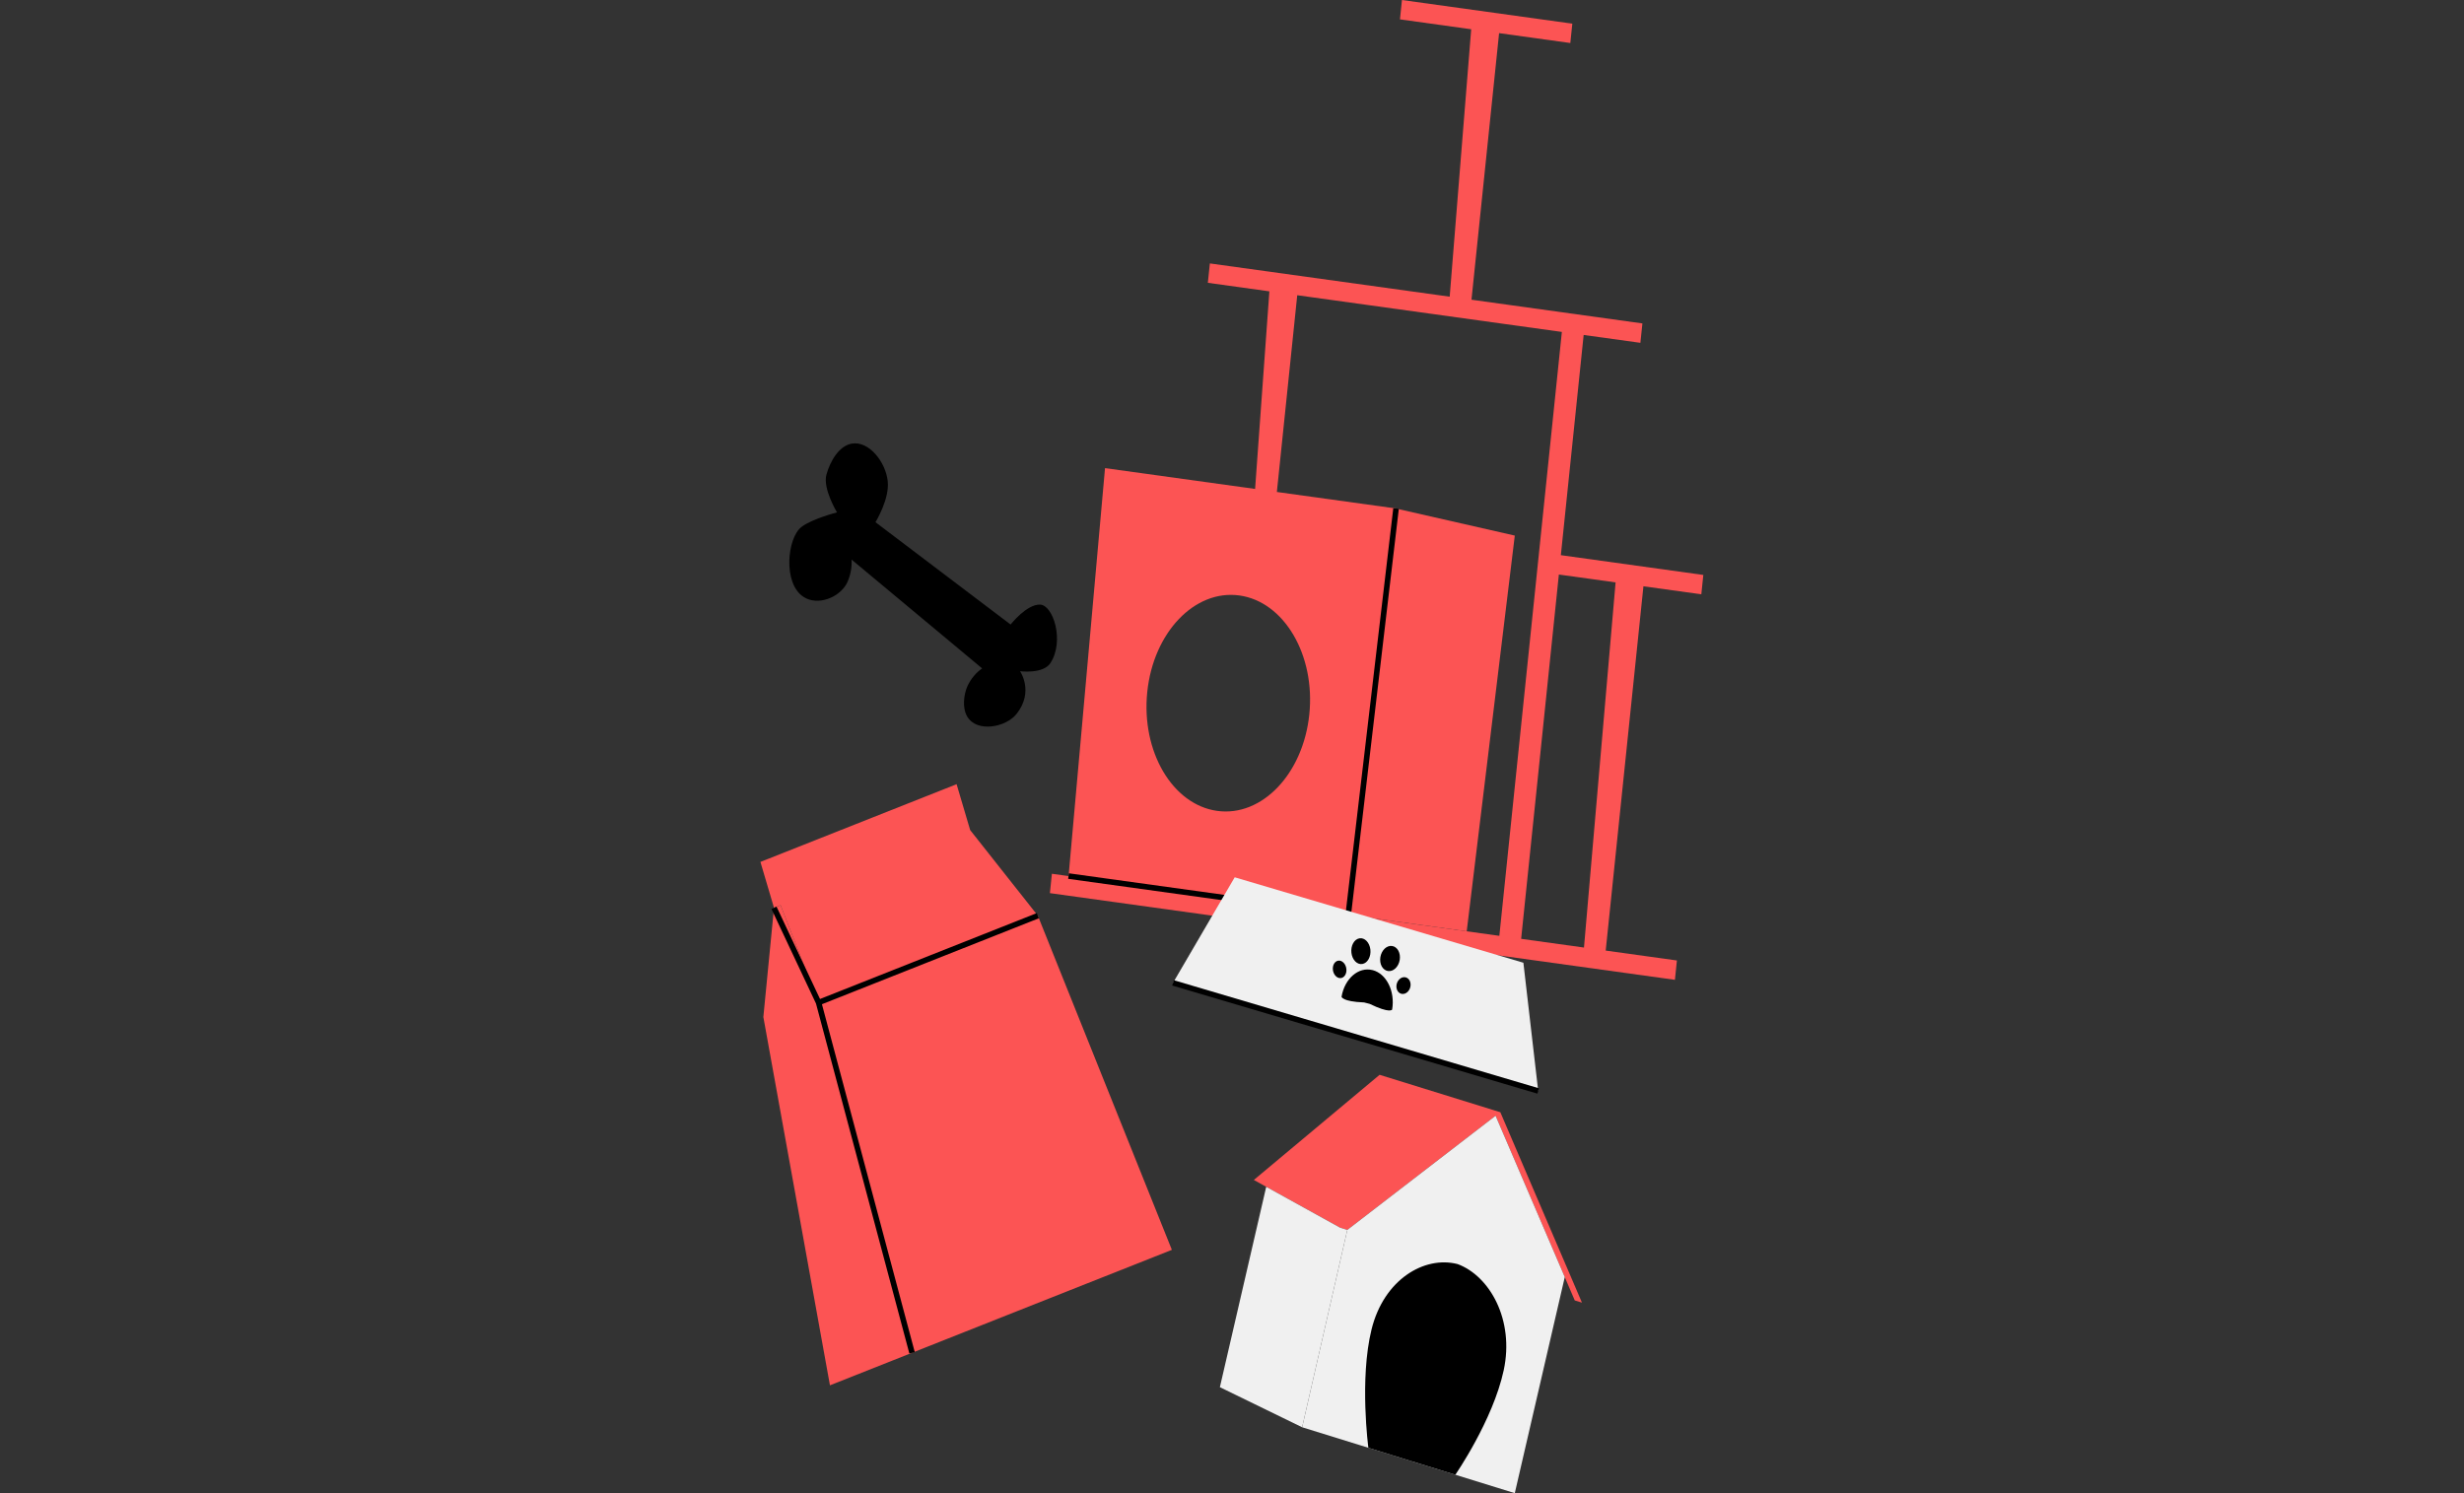 <svg width="330" height="200" viewBox="0 0 330 200" fill="none" xmlns="http://www.w3.org/2000/svg">
<rect x="0" y="0" width="330" height="200" fill="#333333" stroke="none"/>
<g clip-path="url(#clip0_757_46099)">
<g clip-path="url(#clip1_757_46099)">
<path d="M112.101 68.63C112.101 68.63 108.759 69.489 107.338 70.584C105.434 72.044 104.82 78.149 107.621 79.955C109.495 81.165 112.351 80.091 113.4 78.161C113.882 77.184 114.111 76.071 114.052 74.954L131.537 89.529C130.716 90.1 130.035 90.913 129.574 91.89C129.058 93.07 128.863 94.817 129.532 95.968C130.818 98.172 134.718 97.436 136.157 95.613C138.509 92.635 136.614 89.906 136.614 89.906C136.614 89.906 139.732 90.312 140.692 88.802C142.596 85.815 141.035 81.038 139.296 80.983C137.472 80.928 135.349 83.653 135.349 83.653L117.25 69.945C117.25 69.945 119.158 66.865 118.891 64.437C118.608 61.873 116.366 59.005 114.056 59.424C112.372 59.728 111.183 61.759 110.684 63.57C110.164 65.453 112.101 68.634 112.101 68.634V68.63Z" fill="black"/>
<path d="M103.661 121.597L102.235 136.223L111.154 185.557L122.149 181.199L109.635 134.285L104.541 121.246L103.661 121.597Z" fill="#FC5454"/>
<path d="M138.996 122.651L129.934 111.186L128.115 105.039L101.842 115.45L103.661 121.597L104.541 121.246L109.635 134.285L122.149 181.199L134.947 176.126L156.947 167.411L138.996 122.651Z" fill="#FC5454"/>
<path d="M103.662 121.597L109.635 134.285L122.15 181.199" stroke="black" stroke-width="0.746" stroke-miterlimit="10"/>
<path d="M186.857 68.093L202.874 71.739L196.435 124.741L180.46 122.524L186.857 68.093Z" fill="#FC5454"/>
<path d="M215.05 127.326L220.102 78.529L227.856 79.604L228.123 77.011L209.043 74.362L212.097 44.866L219.695 45.919L219.966 43.322L201.952 40.822L197.074 40.145L200.772 4.438L210.312 5.762L210.578 3.169L187.762 0L187.496 2.593L197.036 3.918L194.155 39.739L162.036 35.284L161.765 37.881L170.006 39.024L168.094 65.49L147.994 62.703L143.112 117.346L140.878 117.037L140.612 119.63L202.003 128.147L224.32 131.243L224.586 128.65L215.054 127.326H215.05ZM165.996 79.76C171.986 80.594 176.179 87.727 175.354 95.693C174.529 103.66 169.004 109.447 163.009 108.614C157.018 107.78 152.826 100.652 153.651 92.681C154.476 84.715 160.001 78.927 165.996 79.76ZM180.566 122.541L186.971 68.109L171.009 65.897L173.738 39.544L201.677 43.419L209.178 44.46L200.806 125.35L180.562 122.541H180.566ZM203.725 125.752L208.776 76.956L216.374 78.009L212.14 126.92L203.729 125.752H203.725Z" fill="#FC5454"/>
<path d="M143.108 117.346L180.566 122.541L186.971 68.109" stroke="black" stroke-width="0.746" stroke-miterlimit="10"/>
<path d="M204.025 128.954L184.695 123.235L165.361 117.51L157.099 131.649L181.552 138.888L206.009 146.131L204.025 128.954Z" fill="#F0F0F0"/>
<path d="M183.819 129.941C181.949 129.467 180.092 131.062 179.673 133.507C179.673 133.507 179.711 134.154 182.694 134.273L183.426 134.459C186.201 135.8 186.447 135.225 186.447 135.225C186.865 132.779 185.689 130.414 183.819 129.936V129.941Z" fill="black"/>
<path d="M183.532 127.182C183.642 128.13 183.164 128.997 182.461 129.12C181.759 129.243 181.103 128.57 180.993 127.622C180.883 126.675 181.361 125.807 182.064 125.685C182.766 125.562 183.422 126.235 183.532 127.182Z" fill="black"/>
<path d="M180.193 129.323C180.456 129.903 180.32 130.605 179.889 130.893C179.462 131.18 178.899 130.939 178.637 130.36C178.374 129.78 178.51 129.078 178.941 128.79C179.368 128.502 179.931 128.743 180.193 129.323Z" fill="black"/>
<path d="M185.076 127.571C184.661 128.388 184.813 129.416 185.418 129.864C186.023 130.317 186.844 130.021 187.259 129.205C187.673 128.388 187.521 127.36 186.916 126.911C186.311 126.459 185.49 126.755 185.076 127.571Z" fill="black"/>
<path d="M187.428 131.159C186.996 131.565 186.891 132.272 187.187 132.746C187.487 133.215 188.079 133.27 188.511 132.864C188.942 132.458 189.048 131.751 188.752 131.278C188.452 130.808 187.859 130.753 187.428 131.159Z" fill="black"/>
<path d="M211.869 174.481L200.937 148.974H200.924L199.959 148.674L184.767 143.965L167.925 158.049L179.479 164.442L180.443 164.742L200.302 149.452L210.904 174.185L211.869 174.481Z" fill="#FC5454"/>
<path d="M200.302 149.452L209.567 171.058L202.874 200L189.569 195.88L174.394 191.175L180.443 164.742L200.302 149.452Z" fill="#F0F0F0"/>
<path d="M174.394 191.175L163.377 185.806L169.583 158.967L179.479 164.442L180.443 164.742L174.394 191.175Z" fill="#F0F0F0"/>
<path d="M195.187 169.311H195.2C199.528 170.906 202.84 176.804 201.389 183.543C199.934 190.282 194.912 197.534 194.912 197.534L189.095 195.732H189.082L183.265 193.925C183.265 193.925 182.042 184.736 183.692 178.056C185.342 171.376 190.758 168.186 195.191 169.311H195.187Z" fill="black"/>
<path d="M157.099 131.65L206.009 146.131" stroke="black" stroke-width="0.746" stroke-miterlimit="10"/>
<path d="M138.996 122.651L109.635 134.285" stroke="black" stroke-width="0.746" stroke-miterlimit="10"/>
</g>
</g>
<defs>
<clipPath id="clip0_757_46099">
<rect width="330" height="200" fill="white"/>
</clipPath>
<clipPath id="clip1_757_46099">
<rect width="126.281" height="200" fill="white" transform="translate(101.842)"/>
</clipPath>
</defs>
</svg>
